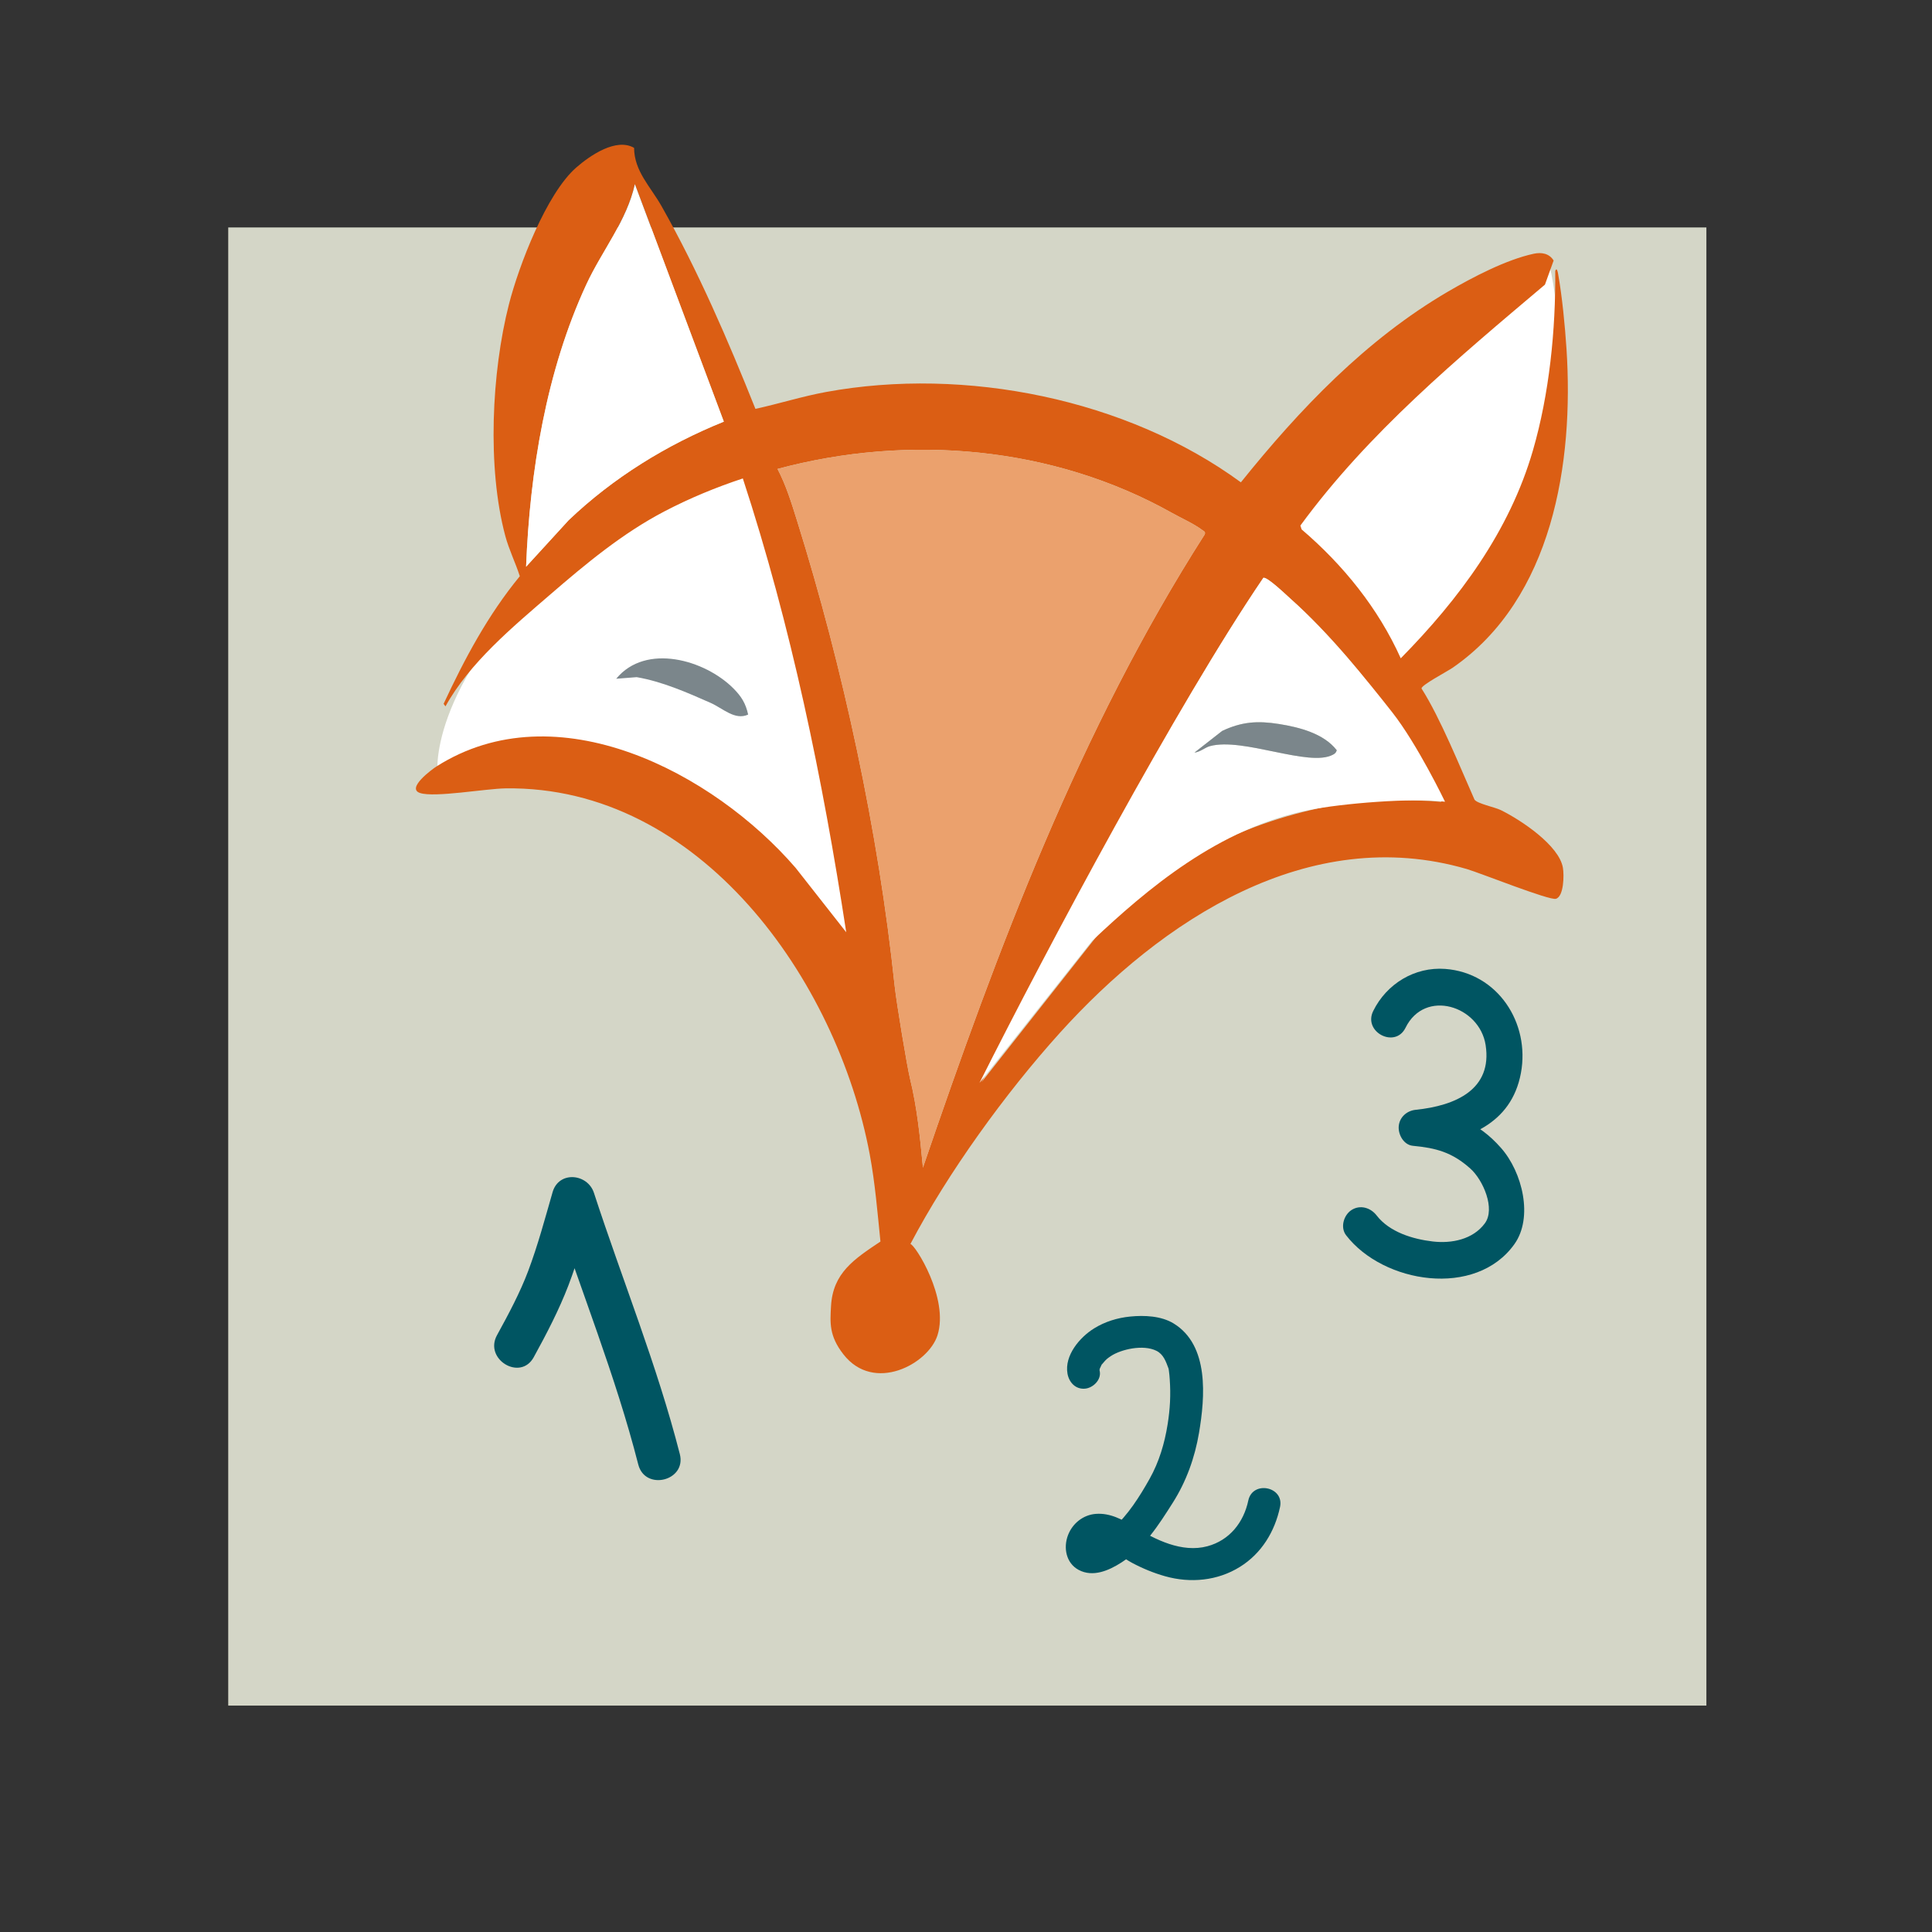 <?xml version="1.0" encoding="UTF-8" standalone="no"?>
<svg xmlns="http://www.w3.org/2000/svg" xmlns:xlink="http://www.w3.org/1999/xlink" xmlns:serif="http://www.serif.com/" width="100%" height="100%" viewBox="0 0 68 68" version="1.1" xml:space="preserve" style="fill-rule:evenodd;clip-rule:evenodd;stroke-linejoin:round;stroke-miterlimit:2;">
    <rect x="0" y="0" width="68" height="68" fill="#333333" stroke="none"/>
    <g id="rechnen" transform="matrix(0.996,0,0,0.996,8.033,5.095)">
        <rect x="0" y="2.922" width="52.235" height="52.235" style="fill:rgb(212,214,199);"></rect>
        <g>
            <path d="M36.696,13.678C36.696,13.678 38.517,14.958 39.333,16.056C40.149,17.154 41.14,19.227 41.14,19.227C41.14,19.227 44.608,15.374 45.671,13.433C47.998,9.181 46.652,4.08 46.652,4.08C46.652,4.08 42.856,5.942 41.553,7.495C40.249,9.049 36.696,13.678 36.696,13.678" style="fill:white;fill-rule:nonzero;"></path>
            <path d="M7.399,22.269C7.399,22.269 6.955,19.249 11.692,14.786C16.43,10.323 18.441,10.687 18.441,10.687C18.441,10.687 20.864,18.842 21.303,20.783C21.743,22.723 22.279,29.874 22.279,29.874C22.279,29.874 18.192,24.294 14.302,23.015C10.411,21.736 7.399,22.269 7.399,22.269" style="fill:white;fill-rule:nonzero;"></path>
            <path d="M42.872,23.222C42.872,23.222 42.115,21.701 41.076,20.117C40.27,18.888 38.879,17.236 37.547,16.051C37.399,15.919 36.714,15.258 36.579,15.304C33.5,19.835 29.079,28.241 26.622,33.125L30.77,27.868C32.911,25.442 35.676,24.014 38.877,23.375C40.033,23.145 41.796,23.117 42.872,23.222M33.35,13.01C29.152,10.655 24.049,10.209 19.411,11.456C19.71,12.025 19.905,12.659 20.098,13.276C21.732,18.5 22.976,24.272 23.549,29.713C23.616,30.34 23.994,32.597 24.091,32.993C24.346,34.029 24.45,35.089 24.549,36.147C27.188,28.415 30.086,20.682 34.507,13.77C34.543,13.669 34.477,13.658 34.417,13.613C34.117,13.387 33.682,13.197 33.35,13.01M17.513,9.785L14.369,1.389C14.083,2.689 13.209,3.741 12.654,4.937C11.238,7.994 10.656,11.564 10.525,14.912L12.031,13.266C13.607,11.765 15.491,10.601 17.513,9.785M18.63,9.333C19.468,9.151 20.283,8.891 21.129,8.736C26.038,7.836 31.758,8.98 35.785,11.929C37.862,9.344 40.213,6.877 43.108,5.187C43.973,4.682 45.162,4.06 46.135,3.851C46.412,3.792 46.682,3.84 46.837,4.091L46.53,4.943C43.438,7.555 40.292,10.172 37.888,13.457L37.931,13.592C39.4,14.848 40.636,16.373 41.435,18.148C43.497,16.053 45.276,13.66 46.104,10.806C46.686,8.801 46.912,6.542 46.894,4.456C46.952,4.316 46.985,4.504 46.995,4.561C47.14,5.374 47.237,6.389 47.292,7.218C47.555,11.233 46.806,16.033 43.272,18.479C43.079,18.612 42.164,19.092 42.168,19.213C42.841,20.27 43.532,21.998 44.041,23.142C44.139,23.285 44.761,23.408 44.971,23.512C45.693,23.868 47.03,24.76 47.165,25.549C47.209,25.804 47.201,26.563 46.918,26.646C46.688,26.714 44.247,25.735 43.769,25.595C38.182,23.966 32.976,27.406 29.379,31.394C27.467,33.513 25.432,36.324 24.107,38.845C24.273,38.868 25.476,40.764 25.065,42.067C24.744,43.085 22.816,44.132 21.736,42.74C21.23,42.089 21.269,41.63 21.301,41.045C21.365,39.864 22.121,39.379 23.048,38.758C22.943,37.733 22.86,36.7 22.671,35.685C21.517,29.51 16.673,22.646 9.799,22.744C9.093,22.754 7.288,23.078 6.776,22.907C6.283,22.743 7.205,22.068 7.357,21.971C11.607,19.269 17.141,22.185 20.049,25.551L21.839,27.829C21.006,22.413 19.895,17.013 18.185,11.792C17.242,12.103 16.304,12.491 15.423,12.951C13.937,13.726 12.637,14.807 11.378,15.895C10.052,17.04 8.525,18.308 7.677,19.846L7.611,19.757C8.354,18.162 9.18,16.614 10.304,15.247C10.15,14.766 9.922,14.313 9.79,13.82C9.145,11.411 9.306,8.04 9.92,5.636C10.268,4.276 11.243,1.724 12.3,0.803C12.789,0.377 13.708,-0.255 14.342,0.109C14.348,0.937 14.921,1.477 15.315,2.174C16.608,4.462 17.655,6.893 18.63,9.333" style="fill:rgb(219,94,20);fill-rule:nonzero;"></path>
            <path d="M18.373,20.136C17.907,20.353 17.476,19.913 17.046,19.723C16.207,19.353 15.342,18.971 14.434,18.814L13.71,18.87C14.755,17.599 16.848,18.2 17.856,19.216C18.135,19.498 18.286,19.738 18.373,20.136" style="fill:rgb(123,134,139);fill-rule:nonzero;"></path>
            <path d="M33.35,13.01C33.683,13.197 34.118,13.387 34.417,13.612C34.477,13.658 34.544,13.669 34.507,13.77C30.086,20.682 27.188,28.414 24.549,36.147C24.45,35.089 24.346,34.029 24.091,32.993C23.994,32.596 23.616,30.34 23.549,29.712C22.976,24.271 21.732,18.5 20.098,13.276C19.905,12.659 19.71,12.025 19.411,11.456C24.049,10.209 29.152,10.654 33.35,13.01" style="fill:rgb(235,161,109);fill-rule:nonzero;"></path>
            <path d="M34.145,21.479C34.343,21.46 34.519,21.298 34.688,21.252C35.858,20.929 38.203,22.009 39.041,21.552C39.114,21.512 39.149,21.478 39.173,21.397C38.717,20.805 37.85,20.583 37.129,20.468C36.386,20.351 35.823,20.384 35.124,20.713L34.145,21.479ZM42.999,23.216C41.838,23.069 39.352,23.277 38.195,23.508C34.994,24.146 32.459,26.313 30.527,28.133L26.547,33.154C29.004,28.269 33.5,19.835 36.579,15.304C36.714,15.257 37.399,15.919 37.547,16.05C38.88,17.235 40.235,18.912 41.132,20.054C42.029,21.195 42.999,23.216 42.999,23.216" style="fill:white;fill-rule:nonzero;"></path>
            <path d="M17.514,9.785C15.492,10.601 13.608,11.765 12.032,13.266L10.526,14.912C10.656,11.564 11.238,7.993 12.655,4.937C13.209,3.741 14.083,2.689 14.37,1.389L17.514,9.785Z" style="fill:white;fill-rule:nonzero;"></path>
            <path d="M34.145,21.479L35.124,20.714C35.823,20.384 36.386,20.351 37.129,20.469C37.85,20.583 38.717,20.805 39.173,21.397C39.149,21.479 39.115,21.512 39.041,21.552C38.203,22.01 35.859,20.93 34.688,21.252C34.519,21.299 34.344,21.46 34.145,21.479" style="fill:rgb(123,134,139);fill-rule:nonzero;"></path>
            <path d="M10.795,42.847C11.249,42.02 11.686,41.183 12.024,40.302C12.381,39.367 12.64,38.396 12.917,37.436C12.43,37.426 11.943,37.416 11.456,37.406C12.461,40.492 13.686,43.488 14.49,46.638C14.731,47.581 16.2,47.217 15.959,46.271C15.154,43.122 13.93,40.126 12.924,37.04C12.701,36.353 11.683,36.251 11.463,37.011C11.194,37.945 10.942,38.89 10.599,39.801C10.318,40.548 9.918,41.303 9.498,42.067C9.029,42.92 10.325,43.703 10.795,42.847" style="fill:rgb(0,85,98);fill-rule:nonzero;"></path>
            <path d="M41.603,31.204C42.288,29.812 44.218,30.428 44.434,31.815C44.676,33.378 43.385,33.957 41.96,34.103C41.643,34.136 41.382,34.372 41.362,34.698C41.345,34.986 41.541,35.344 41.864,35.375C42.681,35.452 43.249,35.603 43.892,36.178C44.346,36.583 44.787,37.601 44.405,38.117C43.984,38.685 43.235,38.834 42.566,38.756C41.858,38.673 41.035,38.424 40.582,37.836C40.37,37.561 40,37.447 39.692,37.646C39.418,37.824 39.29,38.26 39.503,38.536C40.814,40.239 44.089,40.769 45.453,38.847C46.122,37.905 45.735,36.311 44.981,35.454C44.163,34.524 43.3,34.227 42.132,34.116C42.1,34.54 42.068,34.964 42.036,35.388C43.784,35.209 45.344,34.616 45.681,32.804C46.009,31.033 44.863,29.262 43.004,29.124C41.929,29.044 40.935,29.649 40.461,30.612C40.095,31.355 41.237,31.948 41.603,31.204" style="fill:rgb(0,85,98);fill-rule:nonzero;"></path>
            <path d="M30.799,43.348C30.794,43.319 30.796,43.286 30.789,43.258C30.805,43.322 30.777,43.375 30.793,43.278C30.804,43.21 30.823,43.192 30.788,43.273C30.808,43.227 30.831,43.184 30.851,43.139C30.907,43.022 30.823,43.163 30.885,43.087C30.917,43.048 30.949,43.01 30.983,42.973C31.001,42.953 31.095,42.869 31.031,42.923C31.082,42.88 31.138,42.84 31.194,42.803C31.552,42.567 32.33,42.386 32.8,42.619C33.054,42.745 33.138,43.005 33.23,43.251C33.273,43.367 33.212,43.104 33.227,43.23C33.231,43.263 33.238,43.296 33.242,43.329C33.256,43.428 33.265,43.527 33.271,43.627C33.31,44.182 33.283,44.673 33.197,45.213C33.09,45.888 32.896,46.542 32.561,47.141C32.213,47.762 31.79,48.433 31.252,48.907C31.118,49.026 30.967,49.134 30.81,49.222C30.747,49.257 30.683,49.283 30.617,49.313C30.446,49.39 30.643,49.323 30.707,49.467C30.714,49.482 30.727,49.573 30.727,49.573C30.724,49.57 30.745,49.529 30.756,49.519C30.812,49.468 30.754,49.521 30.74,49.522C30.805,49.518 30.863,49.527 30.93,49.548C31.288,49.66 31.609,49.934 31.937,50.111C32.31,50.31 32.703,50.472 33.111,50.587C34.002,50.837 34.956,50.749 35.748,50.257C36.516,49.781 36.984,49.007 37.169,48.137C37.321,47.416 36.2,47.191 36.047,47.91C35.884,48.682 35.386,49.315 34.602,49.526C33.705,49.767 32.767,49.298 32.023,48.841C31.606,48.586 31.167,48.343 30.659,48.382C30.21,48.416 29.833,48.721 29.675,49.136C29.507,49.579 29.606,50.121 30.051,50.361C30.558,50.634 31.126,50.381 31.568,50.097C32.363,49.587 32.883,48.77 33.378,47.989C33.856,47.237 34.158,46.394 34.306,45.517C34.518,44.26 34.673,42.425 33.407,41.652C32.969,41.384 32.37,41.359 31.871,41.409C31.421,41.454 30.985,41.588 30.6,41.826C30.094,42.138 29.543,42.784 29.658,43.428C29.713,43.732 29.937,43.981 30.268,43.958C30.551,43.939 30.854,43.654 30.799,43.348" style="fill:rgb(0,85,98);fill-rule:nonzero;"></path>
        </g>
    </g>
</svg>
